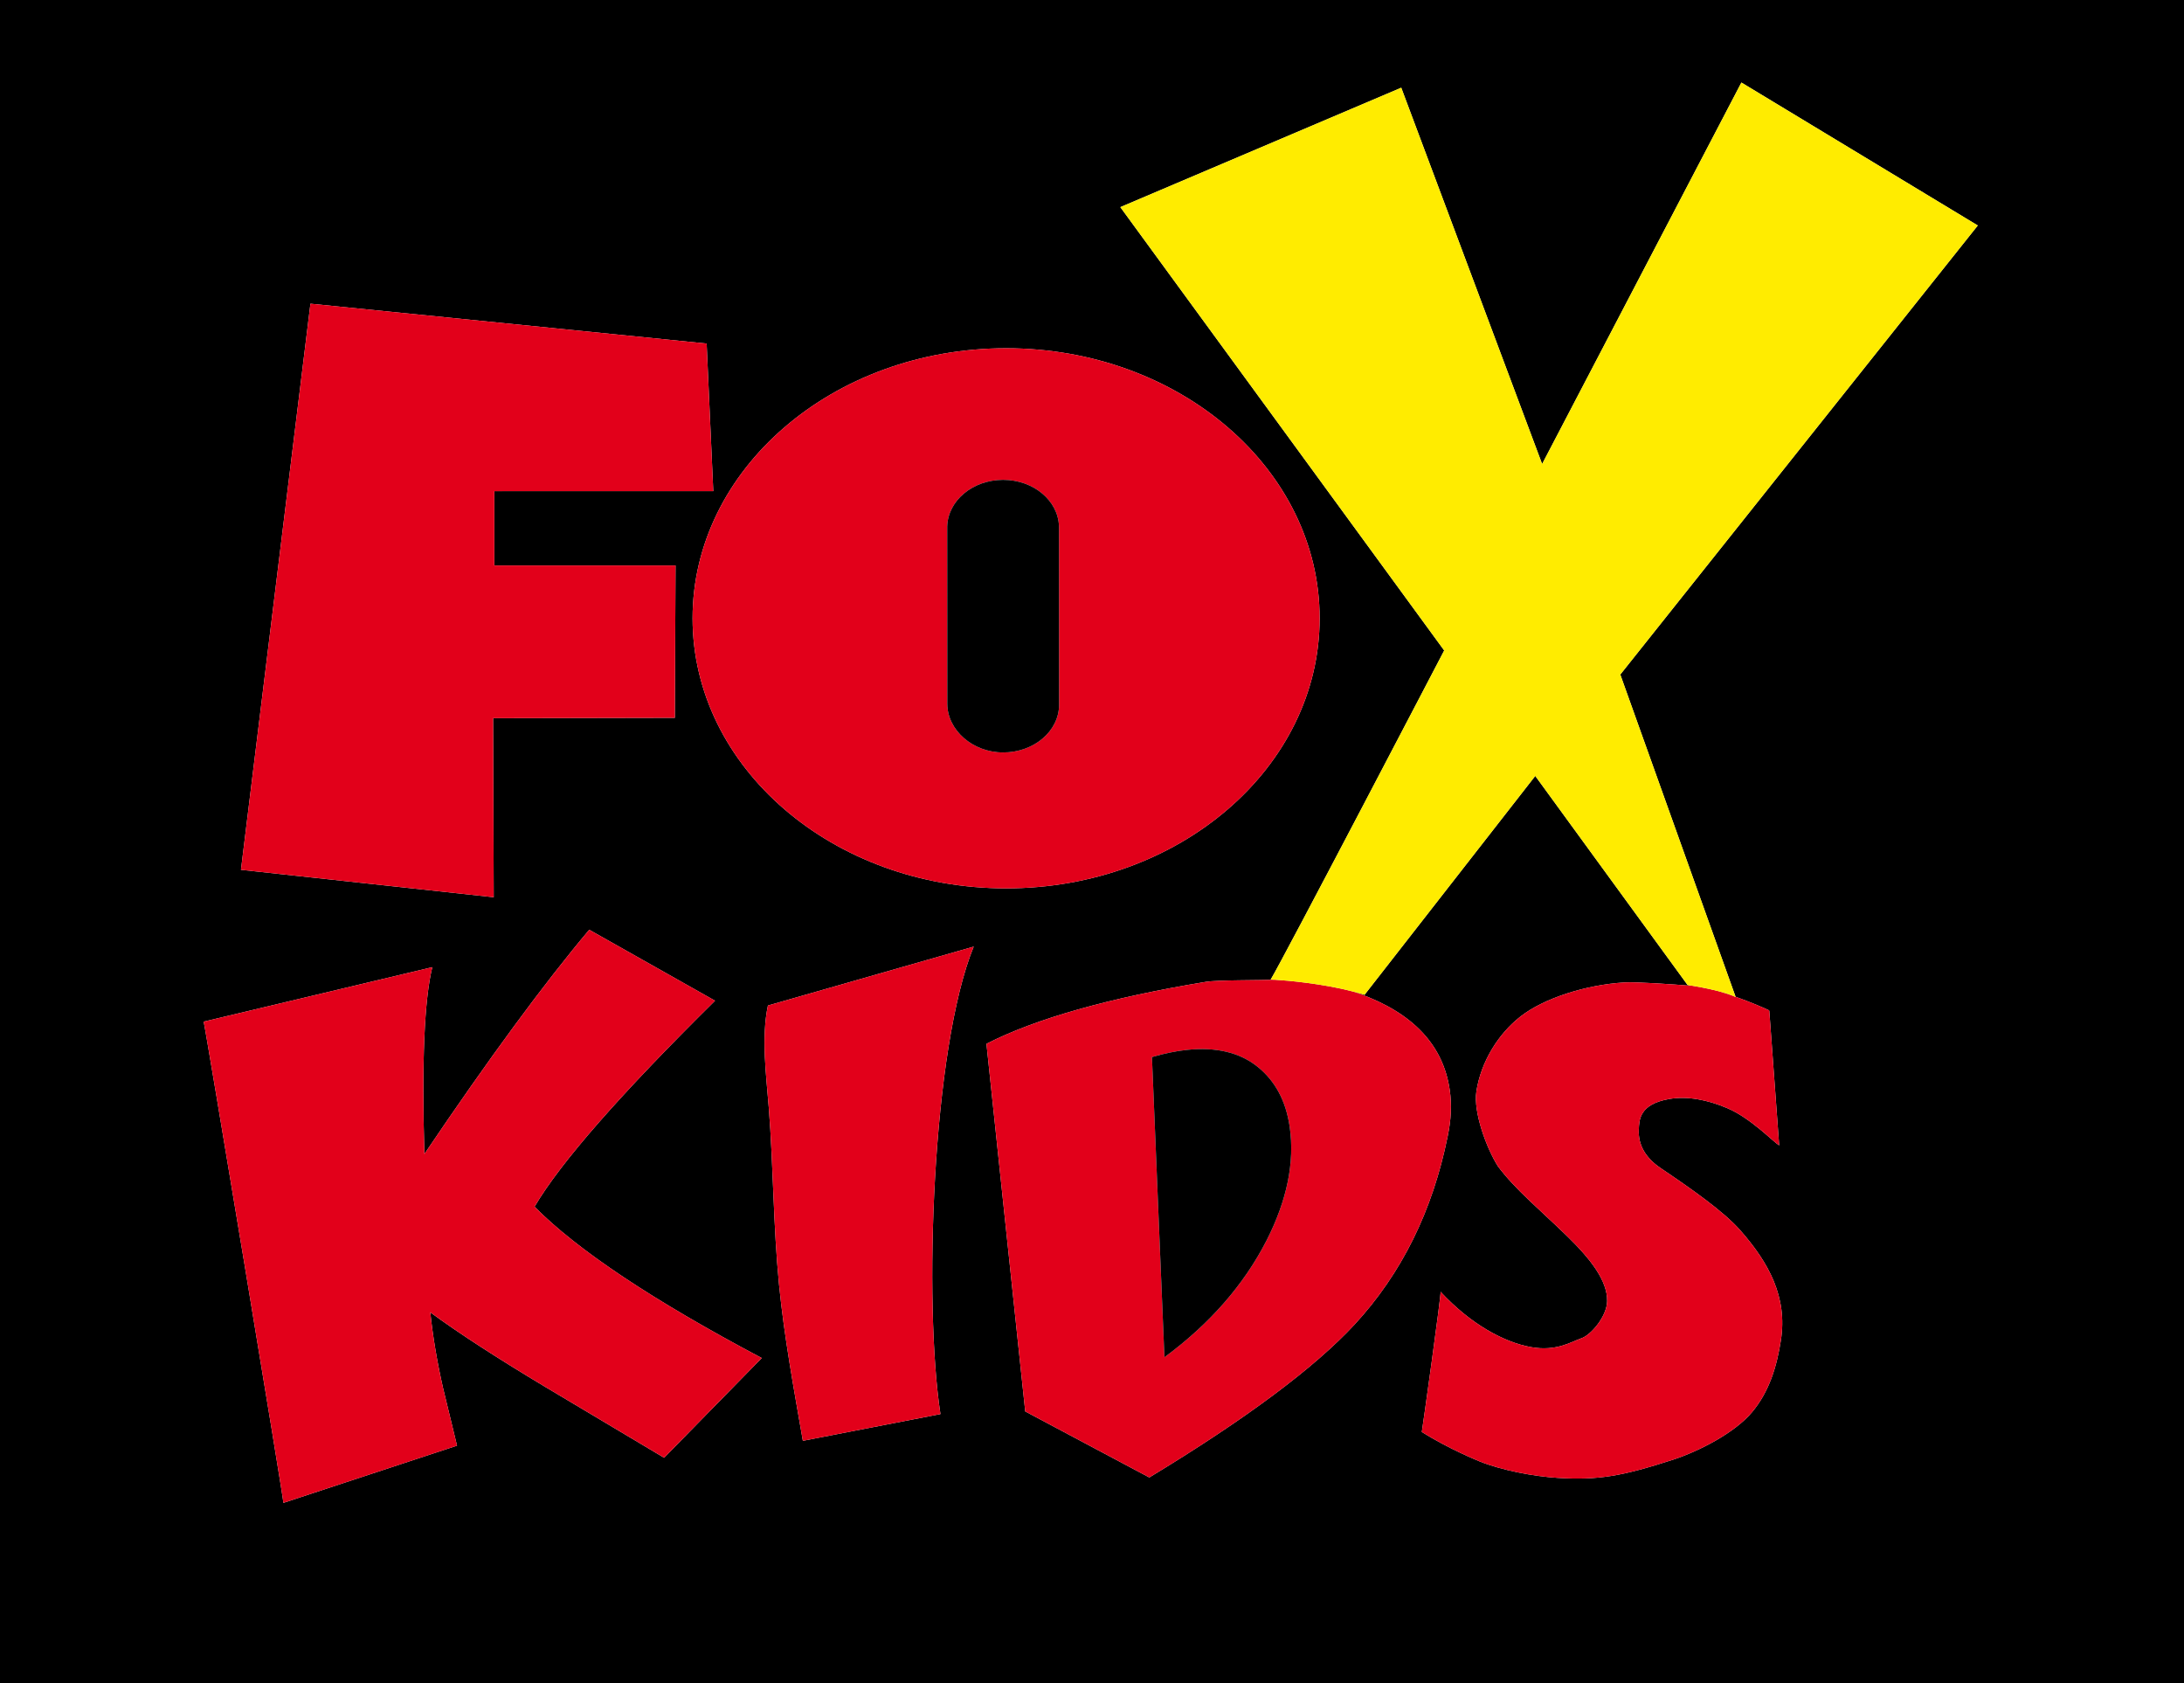 <?xml version="1.0" encoding="iso-8859-1"?>
<!-- Generator: Adobe Illustrator 12.0.0, SVG Export Plug-In . SVG Version: 6.00 Build 51448)  -->
<!DOCTYPE svg PUBLIC "-//W3C//DTD SVG 1.1//EN" "http://www.w3.org/Graphics/SVG/1.1/DTD/svg11.dtd">
<svg  version="1.1" id="Calque_1" xmlns="http://www.w3.org/2000/svg" xmlns:xlink="http://www.w3.org/1999/xlink" width="566.186" height="436.271"
	 viewBox="0 0 566.186 436.271" style="overflow:visible;enable-background:new 0 0 566.186 436.271;" xml:space="preserve">
<g>
	<path d="M445.452,256.872c1.215,0.348,2.486,0.759,3.751,1.198C448.11,257.623,446.799,257.221,445.452,256.872z"/>
	<path d="M0,0.005v436.266h566.186V0L0,0.005z M80.478,78.712l102.715,10.326l1.719,38.253l-56.766,0.01v19.26h46.983l-0.179,39.476
		l-47.116,0.098l0.159,46.404l-65.526-7.107L80.478,78.712z M172.166,377.812c-10.428-6.202-20.769-12.362-31.034-18.493
		c-12.388-7.429-22.253-13.825-29.585-19.203c0.681,6.381,1.781,12.899,3.295,19.552c2.226,9.113,3.438,14.117,3.643,15.008
		l-45.018,14.828c0.236,0.098-20.385-124.222-20.672-124.723l59.279-14.117c-2.067,8.387-2.758,24.524-2.057,48.426
		c16.691-24.729,30.937-44.103,42.736-58.122l32.615,18.39c-24.469,24.162-40.07,41.958-46.793,53.389
		c11.114,11.242,30.747,24.315,58.905,39.221L172.166,377.812z M179.544,160.249c0-38.657,36.396-69.993,81.286-69.993
		c44.887,0,81.278,31.335,81.278,69.993c0,38.653-36.391,69.993-81.278,69.993C215.94,230.242,179.544,198.902,179.544,160.249z
		 M243.807,366.493l-35.674,6.929c-2.328-13.427-4.84-26.976-6.176-40.51c-1.499-15.172-1.458-30.584-2.655-45.816
		c-0.66-8.407-1.985-18.124-0.225-26.49l53.348-15.269C241.565,271.904,239.442,338.043,243.807,366.493z M458.599,261.843
		l0.082,0.169l2.559,34.851c-1.515-0.9-7.358-7.061-13.417-9.64c-5.147-2.19-10.387-3.208-15.084-2.395
		c-7.839,1.351-7.777,5.531-7.891,7.941c-0.204,4.032,1.832,7.389,5.659,9.968c7.727,5.219,16.241,11.124,20.642,16.117
		c7.358,8.361,12.28,17.274,10.541,28.48c-1.044,6.744-2.968,13.253-7.461,18.636c-4.482,5.378-13.733,10.121-20.467,12.332
		c-13.304,4.308-19.516,5.372-29.913,4.728c-6.191-0.379-14.634-1.976-20.375-4.318c-0.276-0.128-7.655-3.07-14.88-7.578
		c0.062-0.118,5.157-36.392,4.86-36.345c7.829,8.442,16.497,13.099,23.456,14.348c6.56,1.177,10.387-1.372,12.956-2.257
		c2.599-0.824,6.703-5.757,6.774-9.646c0.103-5.342-4.38-11.047-10.541-17.019c-7.112-6.897-13.252-11.901-17.766-17.93
		c-2.875-4.518-6.447-13.958-5.587-19.454c1.166-7.572,5.577-14.818,11.451-19.402c5.986-4.672,16.845-8.202,26.976-8.812
		c2.988-0.185,13.141,0.532,16.712,0.834l-0.083-0.113c-0.188-0.028-0.306-0.045-0.306-0.045l-39.492-54.192l-44.261,56.73
		c-0.966-0.308-1.966-0.592-2.982-0.856c0.506,0.17,1.016,0.327,1.52,0.508c14.04,5.046,21.89,13.396,23.558,25.047
		c0.543,3.72,0.358,7.722-0.542,11.989c-3.889,19.265-11.912,35.5-24.08,48.707c-10.469,11.293-28.225,24.524-53.267,39.691
		l-32.167-17.111l-10.055-95.28c12.818-6.544,31.784-11.907,56.886-16.062c2.843-0.485,14.141-0.384,17.955-0.539
		c-0.572-0.034-0.973-0.05-1.151-0.05c2.896-4.672,44.978-85.287,44.978-85.287L290.439,53.681l72.822-30.947l36.524,97.527
		l51.659-98.867l61.279,37.046l-92.676,116.387l29.885,83.501C453.839,259.721,457.48,261.291,458.599,261.843z"/>
	<polygon style="fill:#E2001A;" points="127.834,186.135 174.95,186.038 175.129,146.562 128.146,146.562 128.146,127.302 
		184.912,127.292 183.193,89.038 80.478,78.712 62.466,225.432 127.993,232.54 	"/>
	<path style="fill:#E2001A;" d="M185.368,259.357l-32.615-18.39c-11.799,14.02-26.045,33.393-42.736,58.122
		c-0.701-23.901-0.01-40.039,2.057-48.426l-59.279,14.117c0.287,0.501,20.908,124.82,20.672,124.723l45.018-14.828
		c-0.205-0.891-1.417-5.895-3.643-15.008c-1.515-6.652-2.615-13.171-3.295-19.552c7.333,5.378,17.198,11.774,29.585,19.203
		c10.265,6.131,20.605,12.291,31.034,18.493l25.313-25.846c-28.158-14.905-47.791-27.979-58.905-39.221
		C145.297,301.315,160.899,283.519,185.368,259.357z"/>
	<path style="fill:#E2001A;" d="M199.076,260.605c-1.76,8.366-0.435,18.083,0.225,26.49c1.197,15.232,1.156,30.645,2.655,45.816
		c1.336,13.534,3.848,27.083,6.176,40.51l35.674-6.929c-4.364-28.449-2.241-94.589,8.617-121.156L199.076,260.605z"/>
	<path style="fill:#E2001A;" d="M342.108,160.249c0-38.657-36.391-69.993-81.278-69.993c-44.89,0-81.286,31.335-81.286,69.993
		c0,38.653,36.396,69.993,81.286,69.993C305.718,230.242,342.108,198.902,342.108,160.249z M245.577,182.4
		c-0.01,0.071,0,0.148,0,0.215C245.577,182.548,245.567,182.471,245.577,182.4l-0.021-45.949
		c0.189-6.703,6.606-12.086,14.491-12.086c7.885,0,14.296,5.383,14.491,12.086l0.021,45.857l0.005,0.307
		c0,6.847-6.488,12.398-14.496,12.398C252.06,195.013,245.603,189.154,245.577,182.4z"/>
	<path style="fill:none;stroke:#000000;stroke-width:0;stroke-linecap:round;stroke-linejoin:round;" d="M245.577,182.4
		c-0.01,0.071,0,0.148,0,0.215"/>
	<path d="M274.564,182.615l-0.005-0.307l-0.021-45.857c-0.194-6.703-6.606-12.086-14.491-12.086
		c-7.885,0-14.302,5.383-14.491,12.086l0.021,45.949c0.026,6.754,6.483,12.613,14.491,12.613
		C268.076,195.013,274.564,189.461,274.564,182.615z"/>
	<path style="fill:#E2001A;" d="M449.203,258.07c-1.265-0.439-2.536-0.851-3.751-1.198c-3.236-0.842-6.646-1.382-7.649-1.532
		l0.083,0.113c-3.571-0.302-13.724-1.019-16.712-0.834c-10.131,0.609-20.989,4.14-26.976,8.812
		c-5.874,4.584-10.285,11.83-11.451,19.402c-0.86,5.496,2.712,14.937,5.587,19.454c4.514,6.028,10.653,11.032,17.766,17.93
		c6.161,5.972,10.644,11.677,10.541,17.019c-0.071,3.889-4.176,8.821-6.774,9.646c-2.569,0.885-6.396,3.434-12.956,2.257
		c-6.959-1.249-15.627-5.905-23.456-14.348c0.297-0.047-4.799,36.227-4.86,36.345c7.225,4.508,14.604,7.45,14.88,7.578
		c5.741,2.343,14.184,3.939,20.375,4.318c10.397,0.645,16.609-0.42,29.913-4.728c6.733-2.211,15.984-6.954,20.467-12.332
		c4.493-5.383,6.417-11.892,7.461-18.636c1.739-11.206-3.183-20.119-10.541-28.48c-4.4-4.993-12.915-10.898-20.642-16.117
		c-3.827-2.579-5.863-5.936-5.659-9.968c0.113-2.41,0.052-6.591,7.891-7.941c4.697-0.813,9.937,0.204,15.084,2.395
		c6.059,2.579,11.902,8.739,13.417,9.64l-2.559-34.851l-0.082-0.169c-1.118-0.553-4.76-2.122-8.665-3.516l0.027,0.077
		C449.724,258.291,449.469,258.179,449.203,258.07z"/>
	<path style="fill:#E2001A;" d="M312.615,254.465c-25.103,4.154-44.068,9.518-56.886,16.062l10.055,95.28l32.167,17.111
		c25.042-15.167,42.798-28.398,53.267-39.691c12.168-13.207,20.191-29.442,24.08-48.707c0.9-4.268,1.085-8.27,0.542-11.989
		c-1.668-11.65-9.518-20.001-23.558-25.047c-0.504-0.181-1.014-0.338-1.52-0.508c-7.916-2.06-16.934-2.857-20.191-3.05
		C326.756,254.082,315.458,253.98,312.615,254.465z M328.365,321.465c-5.905,11.528-14.736,21.634-26.495,30.302l-3.233-77.797
		c3.183-0.941,6.201-1.565,9.025-1.862c7.604-0.798,13.703,0.655,18.318,4.345c4.615,3.694,7.399,8.908,8.371,15.637
		C335.662,301.233,333.666,311.016,328.365,321.465z"/>
	<path d="M325.98,276.453c-4.615-3.689-10.715-5.143-18.318-4.345c-2.824,0.297-5.843,0.921-9.025,1.862l3.233,77.797
		c11.759-8.668,20.59-18.773,26.495-30.302c5.301-10.449,7.297-20.232,5.986-29.376C333.38,285.361,330.596,280.147,325.98,276.453z
		"/>
	<path style="fill:#FFEC00;" d="M512.725,58.439l-61.279-37.046l-51.659,98.867l-36.524-97.527l-72.822,30.947l83.957,114.909
		c0,0-42.081,80.615-44.978,85.287c0.179,0,0.579,0.016,1.151,0.05c3.258,0.192,12.275,0.99,20.191,3.05
		c1.017,0.265,2.017,0.549,2.982,0.856l44.261-56.73l39.492,54.192c0,0,0.118,0.017,0.306,0.045c1.003,0.15,4.413,0.69,7.649,1.532
		c1.347,0.35,2.658,0.751,3.751,1.198c0.266,0.109,0.521,0.221,0.758,0.335l-0.027-0.077l-29.885-83.501L512.725,58.439z"/>
</g>
</svg>
